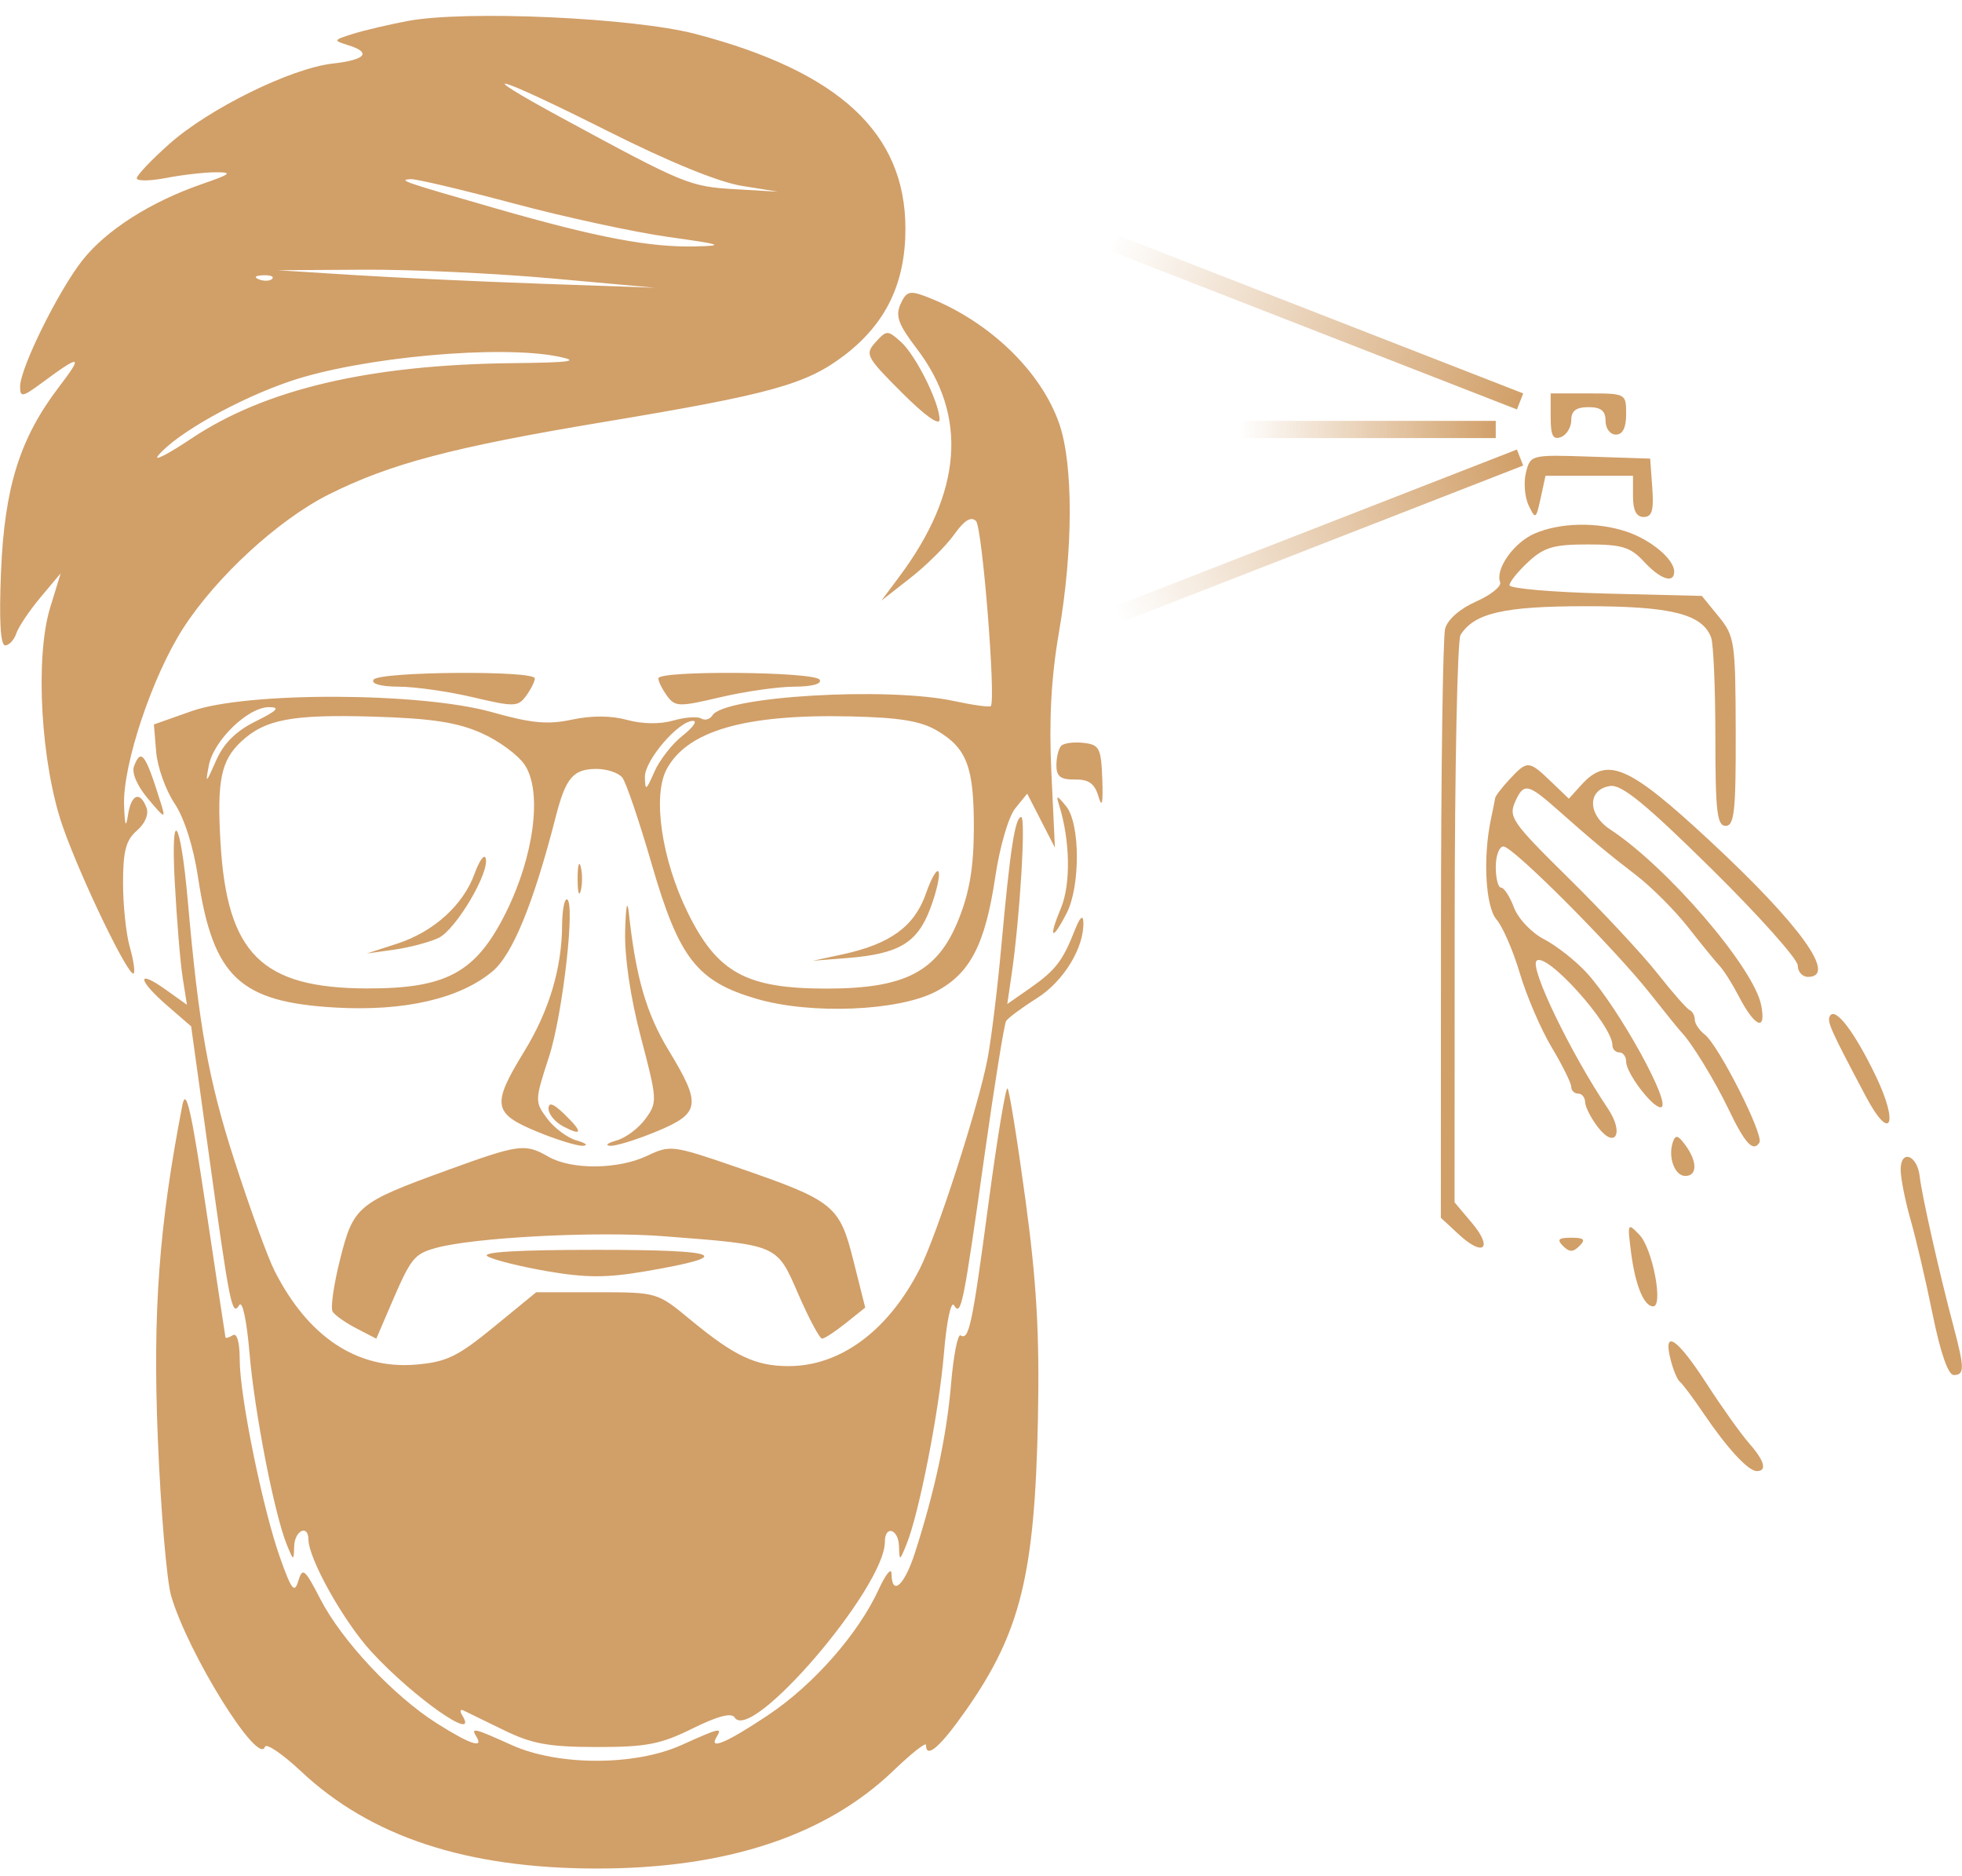 <svg width="114" height="109" fill="none" xmlns="http://www.w3.org/2000/svg"><path fill-rule="evenodd" clip-rule="evenodd" d="M23.698 1.218c-1.097.206-2.532.543-3.19.749-1.142.357-1.156.387-.3.65 1.408.432 1.058.858-.884 1.077-2.417.273-7.175 2.614-9.484 4.667-1.042.926-1.894 1.824-1.894 1.996 0 .17.763.163 1.695-.017s2.233-.33 2.891-.332c1.016-.004.895.1-.803.687-2.97 1.027-5.548 2.668-6.927 4.41-1.403 1.77-3.634 6.285-3.634 7.354 0 .643.136.617 1.295-.24 2.236-1.654 2.392-1.61.96.264C1.154 25.456.263 28.299.06 33.206c-.117 2.823-.035 4.286.239 4.286.229 0 .521-.313.65-.697.13-.384.762-1.326 1.406-2.094l1.171-1.396-.611 1.994c-.898 2.926-.536 9.118.746 12.76 1.068 3.035 3.835 8.759 4.105 8.489.091-.092-.01-.782-.225-1.534-.216-.751-.392-2.423-.392-3.715 0-1.858.168-2.494.803-3.045.485-.42.705-.953.556-1.343-.379-.985-.888-.771-1.074.45-.118.781-.183.615-.225-.576-.085-2.358 1.646-7.53 3.455-10.32 1.923-2.971 5.502-6.259 8.406-7.723 3.56-1.795 7.25-2.77 15.993-4.224 9.744-1.62 11.789-2.187 14.008-3.884 2.407-1.84 3.538-4.187 3.538-7.346 0-5.557-3.847-9.126-12.199-11.316-3.605-.945-13.35-1.385-16.712-.754zm11.62 6.4c3.537 1.778 6.435 2.962 7.776 3.178l2.137.343-2.524-.148c-2.633-.153-2.932-.276-10.037-4.128-5.532-3-3.893-2.532 2.648.755zm-5.464 4.204c2.974.795 7.023 1.67 8.997 1.946 3.078.429 3.3.507 1.569.548-2.665.063-5.722-.516-11.538-2.186-5.485-1.575-5.79-1.68-5.01-1.722.316-.018 3.008.619 5.982 1.414zm2.218 4.353l5.981.54-6.58-.231c-3.618-.127-8.553-.356-10.965-.509l-4.387-.277 4.985-.031c2.741-.018 7.676.211 10.966.508zm-16.258.025c-.133.132-.477.146-.764.031-.319-.127-.224-.222.24-.24.42-.018.656.076.524.209zm36.51 1.466c-.307.69-.127 1.183.938 2.58 2.989 3.915 2.651 8.35-1.01 13.255l-1.04 1.392 1.688-1.32c.928-.726 2.072-1.86 2.541-2.52.591-.83.982-1.071 1.27-.784.364.365 1.166 10.398.858 10.752-.066.076-1.039-.059-2.161-.3-3.882-.832-13.329-.27-14.01.834-.146.234-.439.319-.651.187-.213-.131-.947-.078-1.632.119-.765.219-1.798.204-2.677-.038-.92-.255-2.063-.26-3.203-.017-1.416.301-2.354.214-4.658-.436-4.12-1.161-14.224-1.195-17.44-.059l-2.194.775.131 1.591c.072.875.55 2.22 1.063 2.987.575.86 1.102 2.518 1.373 4.32.87 5.77 2.414 7.23 7.974 7.548 4.023.23 7.244-.515 9.143-2.112 1.16-.976 2.386-3.977 3.661-8.958.586-2.286 1.016-2.792 2.376-2.792.604 0 1.277.225 1.494.499.218.274.986 2.534 1.707 5.023 1.592 5.492 2.633 6.826 6.12 7.84 3.15.916 8.227.706 10.392-.428 1.995-1.046 2.869-2.734 3.454-6.673.26-1.745.768-3.486 1.158-3.968l.696-.859.804 1.569.806 1.569-.206-4.38c-.144-3.07-.012-5.501.442-8.138.823-4.776.835-9.707.028-12.074-1.06-3.11-4.164-6.07-7.806-7.442-.894-.337-1.104-.27-1.428.458zm-1.449 2.213c-.632.698-.553.85 1.53 2.933 1.344 1.344 2.194 1.95 2.188 1.56-.013-.998-1.39-3.754-2.262-4.528-.754-.67-.82-.669-1.456.035zm-18.404.842c1.255.26.687.34-2.663.376-8.345.09-14.386 1.507-18.698 4.386-1.36.909-2.224 1.35-1.92.982 1.049-1.273 4.689-3.317 7.719-4.334 4.12-1.384 12.166-2.112 15.562-1.41zM21.704 39.486c-.15.242.429.401 1.472.405.945.003 2.881.28 4.303.615 2.406.567 2.62.561 3.09-.082.279-.38.506-.837.506-1.014 0-.473-9.077-.4-9.371.076zm16.549-.076c0 .178.227.634.505 1.014.471.643.685.649 3.09.082 1.422-.335 3.359-.612 4.304-.615 1.043-.004 1.621-.163 1.472-.405-.294-.475-9.371-.55-9.371-.076zm-23.396 2.495c-1.153.57-1.86 1.273-2.307 2.292-.589 1.342-.625 1.366-.417.274.277-1.454 2.274-3.39 3.496-3.39.673 0 .484.202-.772.824zm13.108.678c1.016.449 2.156 1.288 2.533 1.865 1.02 1.557.535 5.294-1.117 8.596-1.732 3.462-3.442 4.39-8.06 4.378-6.114-.017-8.127-2.014-8.507-8.44-.216-3.632.024-4.806 1.206-5.907 1.383-1.288 2.97-1.586 7.698-1.442 3.353.101 4.84.328 6.247.95zm26.504-.126c1.721 1.023 2.13 2.127 2.115 5.721-.009 2.226-.256 3.676-.897 5.265-1.214 3.01-3.095 3.988-7.664 3.988-4.675 0-6.352-.923-8.077-4.444-1.501-3.065-2.04-6.744-1.213-8.295 1.194-2.243 4.57-3.215 10.685-3.073 2.88.066 4.091.267 5.05.838zm-14.814.285c-.604.475-1.338 1.417-1.633 2.094-.479 1.1-.537 1.132-.551.302-.017-.964 1.954-3.26 2.799-3.26.265 0-.011.39-.615.864zm22.01.58c-.156.157-.284.666-.284 1.131 0 .657.24.843 1.074.831.806-.012 1.146.232 1.369.981.209.705.274.412.223-.997-.067-1.814-.164-2.004-1.085-2.111-.557-.065-1.14.01-1.296.166zM7.788 44.51c-.147.382.178 1.14.813 1.894.984 1.17 1.036 1.187.747.26-.9-2.885-1.148-3.227-1.56-2.154zm53.747 2.249c.647 2.06.692 4.603.107 6.002-.738 1.767-.529 1.96.328.303.81-1.567.797-5.218-.022-6.224-.533-.654-.597-.666-.413-.081zm-51.38 4.49c.116 2.194.323 4.694.46 5.556l.248 1.567-1.258-.897c-1.689-1.202-1.605-.544.12.953l1.381 1.196 1.022 7.377c1.232 8.9 1.352 9.499 1.774 8.817.182-.295.436.896.598 2.812.289 3.412 1.441 9.327 2.163 11.101.394.968.406.97.43.1.026-.918.82-1.3.828-.399.008 1.131 2.046 4.766 3.655 6.52 2.437 2.657 6.317 5.374 5.28 3.697-.152-.248-.118-.374.077-.28l2.349 1.145c1.633.797 2.606.974 5.384.977 2.886.003 3.714-.156 5.57-1.075 1.456-.72 2.269-.934 2.448-.645.951 1.539 8.73-7.546 8.73-10.195 0-1 .794-.754.822.255.025.87.037.868.43-.1.736-1.807 1.898-7.728 2.179-11.098.155-1.865.412-3.09.588-2.806.413.667.532.08 1.787-8.819.572-4.053 1.13-7.515 1.239-7.692.11-.177.916-.775 1.79-1.327 1.56-.984 2.761-2.96 2.698-4.433-.019-.444-.206-.262-.498.485-.695 1.776-1.128 2.337-2.594 3.36l-1.328.927.255-1.745c.477-3.258.833-9.121.555-9.121-.355 0-.648 1.898-1.15 7.446-.221 2.451-.583 5.412-.803 6.58-.52 2.758-2.945 10.27-3.952 12.243-1.823 3.574-4.602 5.632-7.606 5.632-1.928 0-3.147-.576-5.73-2.711-1.908-1.577-1.92-1.58-5.426-1.58h-3.514l-2.461 2.015c-2.119 1.735-2.753 2.04-4.556 2.19-3.394.281-6.247-1.619-8.187-5.45-.401-.793-1.453-3.685-2.336-6.427-1.508-4.677-2.06-7.756-2.707-15.09-.422-4.782-.996-5.588-.755-1.06zm17.424-.502c-.663 1.833-2.38 3.386-4.504 4.074l-1.769.573 1.595-.224c.877-.123 2.034-.428 2.571-.677 1.01-.468 3.01-3.849 2.745-4.643-.083-.248-.37.155-.638.897zm5.982.304c0 .767.082 1.081.182.697.1-.384.1-1.011 0-1.395-.1-.384-.182-.07-.182.698zm20.239.86c-.667 1.907-2.073 2.932-4.84 3.53l-1.734.374 2.013-.16c2.978-.238 4.047-.87 4.799-2.84.358-.938.584-1.907.503-2.152-.082-.245-.416.316-.741 1.248zm-17.476 2.186c-.04 1.516.31 3.87.918 6.18.953 3.624.961 3.763.263 4.72-.395.544-1.151 1.11-1.68 1.257-.529.148-.695.287-.37.309.324.022 1.536-.352 2.691-.831 2.553-1.059 2.626-1.551.7-4.723-1.288-2.119-1.905-4.248-2.307-7.965-.09-.837-.177-.415-.215 1.053zm-3.663-.355c-.016 2.517-.754 4.977-2.2 7.338-1.9 3.104-1.824 3.597.722 4.652 1.156.479 2.367.853 2.692.83.325-.021.158-.16-.37-.308-.529-.148-1.297-.718-1.707-1.267-.73-.978-.729-1.05.097-3.58.81-2.476 1.562-9.16 1.032-9.16-.141 0-.26.673-.266 1.495zM10.595 64.21c-1.357 7-1.724 11.978-1.426 19.34.169 4.167.519 8.295.778 9.172.99 3.359 5.065 9.907 5.448 8.757.076-.227 1.02.415 2.1 1.428 4.052 3.804 9.621 5.635 17.169 5.643 7.52.008 13.308-1.9 17.247-5.686 1.042-1.001 1.894-1.674 1.894-1.495 0 .837.82.127 2.315-2.004 3.182-4.536 4.009-7.894 4.19-17.011.095-4.861-.078-7.875-.727-12.657-.469-3.452-.937-6.361-1.04-6.465-.105-.104-.6 2.877-1.1 6.625-.954 7.145-1.14 8.024-1.629 7.721-.164-.101-.414 1.17-.554 2.828-.253 3.001-.945 6.227-2.105 9.824-.608 1.884-1.336 2.528-1.353 1.196-.005-.384-.337.02-.74.897-1.185 2.59-3.791 5.553-6.439 7.32-2.412 1.611-3.479 2.06-2.98 1.254.344-.559.157-.515-2.044.479-2.705 1.22-7.165 1.22-9.87 0-2.201-.994-2.389-1.038-2.044-.479.44.711-.401.424-2.316-.79-2.505-1.588-5.511-4.796-6.752-7.205-.905-1.756-1.039-1.868-1.28-1.07-.227.754-.388.555-1.052-1.303-1.012-2.829-2.357-9.422-2.357-11.551 0-1.002-.158-1.558-.399-1.41-.22.136-.412.192-.428.124-.016-.068-.526-3.443-1.132-7.5-.86-5.757-1.163-7.071-1.374-5.982zm21.277.2c0 .313.375.77.832 1.015 1.145.612 1.177.348.086-.702-.65-.625-.918-.717-.918-.313zm-5.913 3.583c-5.195 1.886-5.423 2.077-6.203 5.184-.365 1.453-.558 2.812-.43 3.02.13.21.754.649 1.387.976l1.152.596.813-1.895c1.2-2.8 1.372-3.02 2.645-3.374 2.218-.617 9.347-.985 13.25-.682 6.703.519 6.542.45 7.823 3.388.613 1.41 1.23 2.561 1.371 2.56.14-.001.762-.407 1.38-.902l1.126-.9-.686-2.729c-.81-3.226-1.124-3.477-6.78-5.427-3.722-1.282-3.866-1.3-5.202-.664-1.676.8-4.386.826-5.732.057-1.373-.785-1.687-.743-5.914.792zm2.376 4.995c.358.209 1.928.599 3.49.867 2.235.383 3.443.383 5.678 0 5.287-.907 4.513-1.247-2.84-1.247-4.607 0-6.757.13-6.328.38zM90.1 24.238c0 1.066.136 1.33.597 1.154.33-.126.599-.57.599-.985 0-.539.284-.754.996-.754.731 0 .997.212.997.797 0 .443.266.798.599.798.398 0 .598-.4.598-1.197 0-1.184-.023-1.196-2.194-1.196H90.1v1.383zm-1.435 3.213c-.143.57-.073 1.43.155 1.91.396.83.429.81.698-.425l.282-1.296h5.084v1.197c0 .817.197 1.196.621 1.196.484 0 .595-.374.499-1.695l-.123-1.695-3.477-.115c-3.453-.114-3.48-.107-3.739.923zm.482 3.554c-1.198.529-2.275 2.057-1.984 2.814.092.24-.535.747-1.395 1.126-.936.413-1.657 1.046-1.8 1.578-.131.488-.24 8.388-.243 17.555l-.006 16.667 1.047.97c1.428 1.324 2.005.814.758-.67l-1.008-1.196.006-16.22c.004-8.92.156-16.455.34-16.744.808-1.275 2.526-1.668 7.296-1.668 4.937 0 6.741.45 7.264 1.812.136.355.248 2.964.248 5.797 0 4.313.097 5.152.598 5.152.503 0 .596-.869.584-5.483-.014-5.217-.062-5.542-.992-6.68l-.977-1.196-5.588-.138c-3.074-.076-5.588-.293-5.588-.482 0-.19.491-.8 1.092-1.358.913-.847 1.478-1.013 3.444-1.013 1.995 0 2.49.15 3.275.997.96 1.036 1.759 1.3 1.759.581 0-.712-1.337-1.838-2.751-2.316-1.725-.583-3.904-.536-5.38.115zm-1.425 14.256c-.447.48-.828.974-.846 1.097-.018.123-.129.673-.245 1.22-.476 2.242-.318 5.105.324 5.841.355.407.965 1.816 1.356 3.132.391 1.316 1.223 3.248 1.848 4.293s1.136 2.077 1.136 2.293c0 .216.18.393.4.393.219 0 .402.224.407.498.005.274.338.927.74 1.45 1.013 1.317 1.543.353.588-1.069-2.162-3.216-4.562-8.182-4.153-8.591.559-.559 4.411 3.724 4.411 4.904 0 .228.18.415.399.415.22 0 .399.245.399.544 0 .654 1.508 2.646 2.003 2.646.755 0-2.439-5.798-4.315-7.834-.637-.69-1.744-1.558-2.461-1.93-.722-.372-1.5-1.193-1.743-1.835-.241-.639-.579-1.162-.75-1.162-.171 0-.311-.538-.311-1.196 0-.658.201-1.196.446-1.196.556 0 6.425 5.887 8.547 8.573.866 1.097 1.664 2.084 1.774 2.194.58.58 1.954 2.819 2.752 4.483.963 2.013 1.442 2.53 1.801 1.95.27-.436-2.376-5.658-3.18-6.278-.317-.243-.576-.632-.576-.864 0-.232-.134-.48-.299-.554-.164-.073-1.005-1.03-1.87-2.127-.863-1.096-3.174-3.576-5.135-5.51-3.347-3.299-3.539-3.576-3.114-4.508.484-1.061.732-1.01 2.44.503 2.008 1.778 2.955 2.567 4.562 3.8.902.693 2.264 2.056 3.027 3.03.762.974 1.587 1.985 1.833 2.247.246.263.738 1.04 1.094 1.728.953 1.844 1.634 2.124 1.318.543-.437-2.188-5.461-8.03-8.77-10.198-1.334-.874-1.33-2.336.007-2.526.663-.095 2.085 1.07 5.882 4.818 2.754 2.718 5.007 5.24 5.007 5.607 0 .366.269.666.598.666 1.725 0-.454-3.024-5.678-7.88-4.743-4.407-5.978-4.948-7.489-3.278l-.729.806-1.049-1.005c-1.276-1.223-1.365-1.228-2.386-.133zm18.61 13.752c-.195.319.003.764 2.085 4.69 1.435 2.71 1.934 1.618.559-1.225-1.231-2.546-2.327-3.983-2.644-3.465zm-9.134 7.34c-.293.872.11 1.962.724 1.962.703 0 .707-.83.009-1.786-.431-.59-.582-.625-.733-.176zm13.238 1.595c0 .492.261 1.808.579 2.924.319 1.115.898 3.599 1.286 5.518.445 2.192.897 3.49 1.216 3.49.642 0 .637-.39-.038-2.93-.807-3.04-1.812-7.502-1.936-8.604-.142-1.253-1.107-1.6-1.107-.398zm-15.667 4.794c.245 1.92.748 3.15 1.288 3.15.602 0-.038-3.356-.791-4.147-.699-.733-.713-.704-.497.997zm-3.952-.36c.372.372.585.372.957 0s.266-.478-.478-.478c-.745 0-.851.106-.479.478zm6.25 6.596c.15.6.394 1.184.542 1.296.148.111.765.936 1.372 1.832 1.381 2.037 2.598 3.356 3.097 3.356.616 0 .445-.605-.462-1.634-.465-.527-1.571-2.08-2.457-3.45-1.713-2.649-2.546-3.206-2.093-1.4z" fill="#D19F68"/><path stroke="url(#paint0_linear_20_217)" d="M88.323 23.321l-23.528-9.172"/><path transform="scale(-1 1) rotate(21.297 -116.172 -221.83)" stroke="url(#paint1_linear_20_217)" d="M0-.5h25.252"/><path stroke="url(#paint2_linear_20_217)" d="M86.909 24.95H71.357"/><defs><linearGradient id="paint0_linear_20_217" x1="88.508" y1="23.422" x2="64.508" y2="13.922" gradientUnits="userSpaceOnUse"><stop stop-color="#D19F68"/><stop offset="1" stop-color="#D19F68" stop-opacity="0"/></linearGradient><linearGradient id="paint1_linear_20_217" x1="-.048" y1="-.113" x2="25.116" y2="-.263" gradientUnits="userSpaceOnUse"><stop stop-color="#D19F68"/><stop offset="1" stop-color="#D19F68" stop-opacity="0"/></linearGradient><linearGradient id="paint2_linear_20_217" x1="87.008" y1="24.923" x2="72.008" y2="24.923" gradientUnits="userSpaceOnUse"><stop stop-color="#D19F68"/><stop offset="1" stop-color="#D19F68" stop-opacity="0"/></linearGradient></defs></svg>